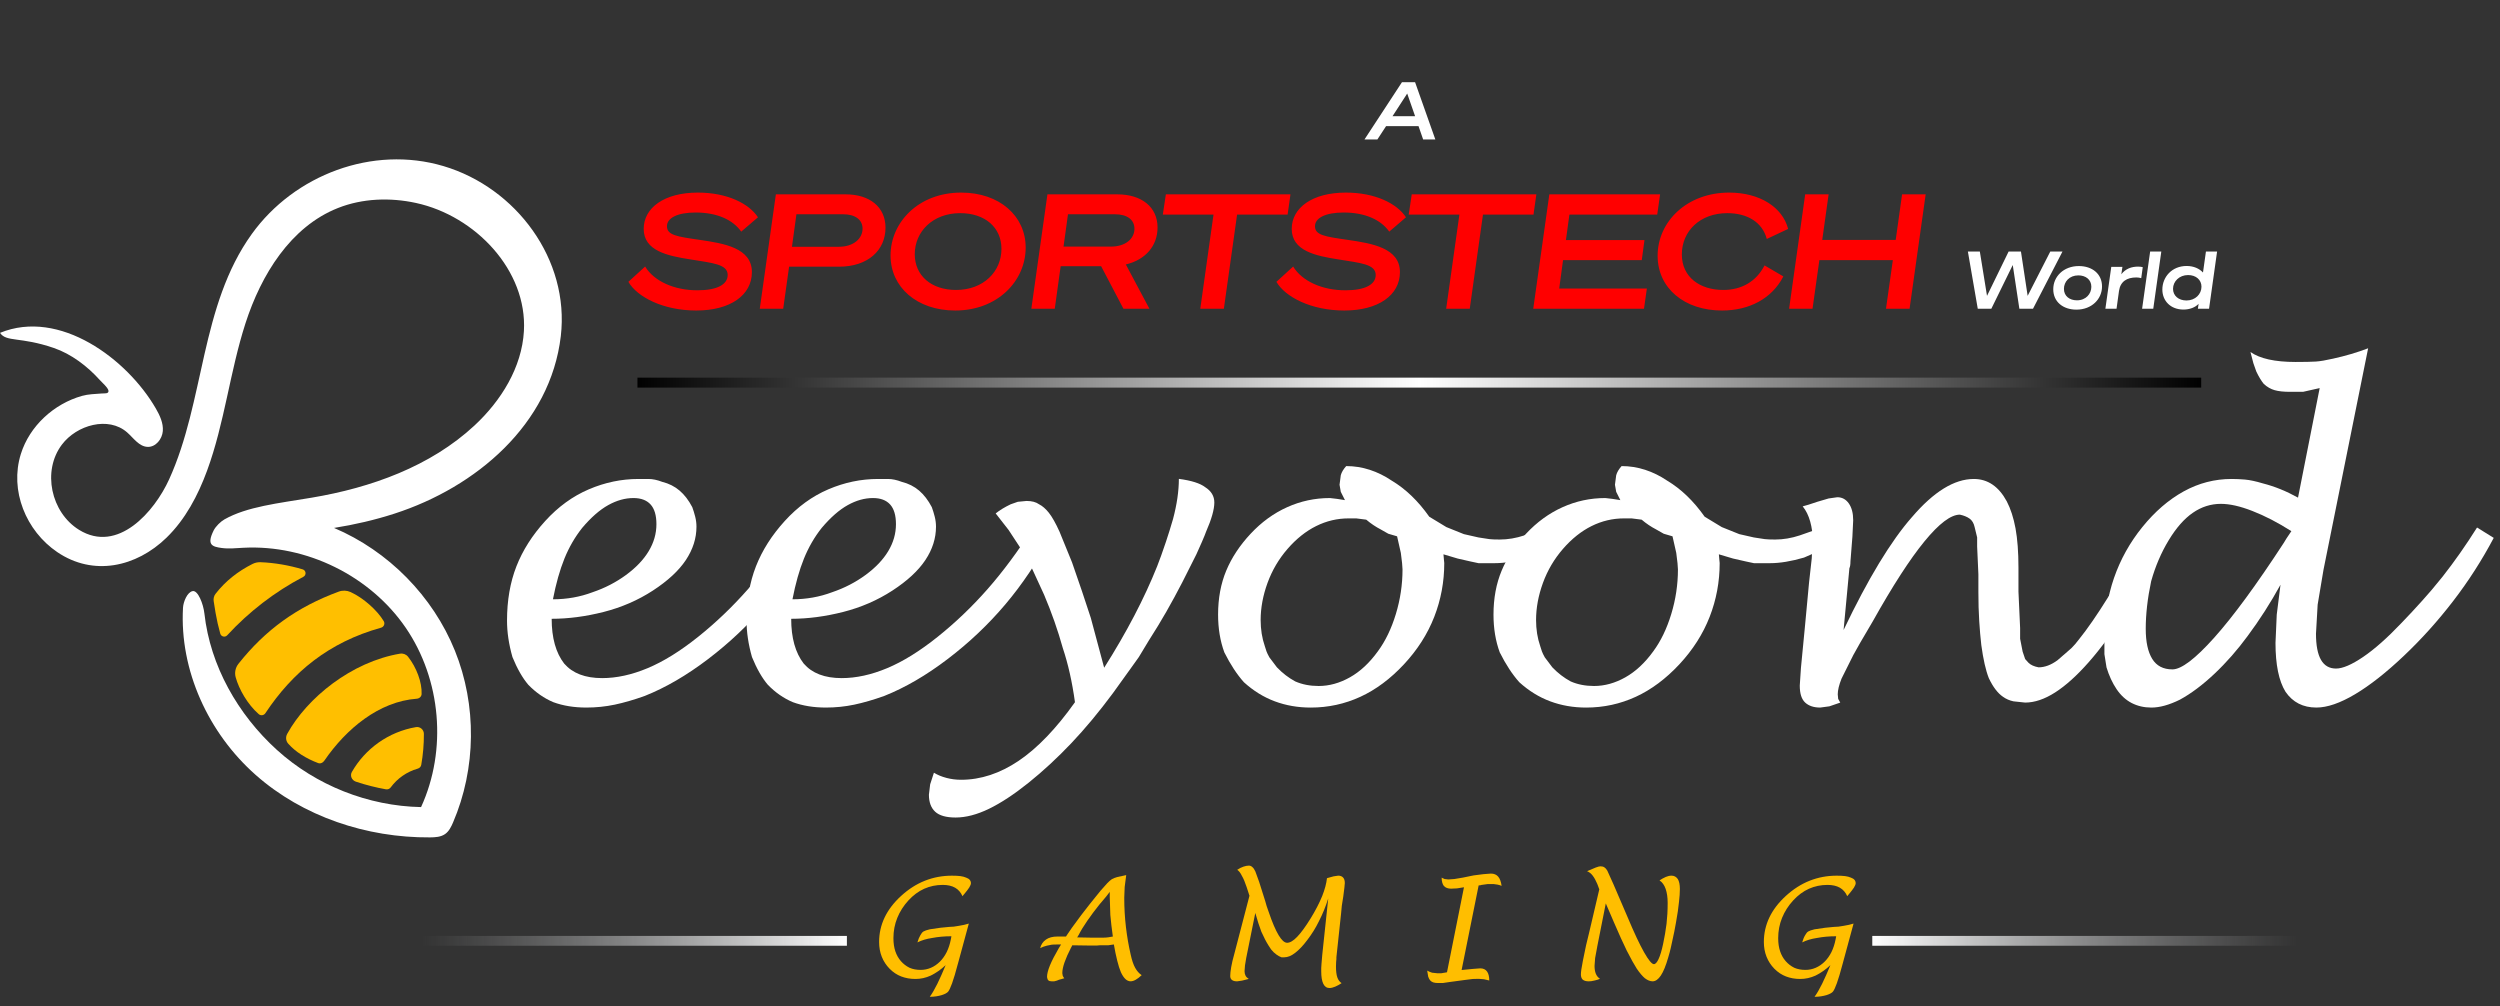 <svg width="251" height="101" viewBox="0 0 251 101" fill="none" xmlns="http://www.w3.org/2000/svg">
<rect x="0" y="0" width="251" height="101" fill="#333333" stroke="none"/>
<path d="M56.645 66.624C57.483 67.596 58.754 68.082 60.458 68.082C61.909 68.082 63.432 67.749 65.024 67.082C66.617 66.416 68.306 65.368 70.095 63.936C71.882 62.507 73.551 60.91 75.102 59.147C76.651 57.384 78.181 55.322 79.689 52.962L81.448 53.879C80.108 56.405 78.585 58.675 76.881 60.688C75.177 62.702 73.25 64.528 71.1 66.165C68.949 67.803 66.826 69.039 64.732 69.872C63.642 70.262 62.638 70.553 61.715 70.748C60.793 70.942 59.844 71.039 58.866 71.039C57.637 71.039 56.534 70.859 55.556 70.5C54.634 70.111 53.796 69.529 53.042 68.753C52.456 68.061 51.924 67.132 51.45 65.968C51.086 64.692 50.905 63.473 50.905 62.308C50.905 60.285 51.22 58.469 51.847 56.862C52.475 55.256 53.44 53.737 54.739 52.309C56.037 50.881 57.497 49.821 59.117 49.128C60.737 48.435 62.399 48.089 64.102 48.089H65.108C65.527 48.089 65.988 48.187 66.49 48.379C67.161 48.546 67.74 48.838 68.229 49.255C68.718 49.671 69.144 50.227 69.506 50.921C69.617 51.227 69.715 51.545 69.799 51.879C69.883 52.213 69.925 52.546 69.925 52.879C69.925 54.045 69.568 55.164 68.857 56.232C68.145 57.301 67.041 58.322 65.548 59.294C64.053 60.267 62.405 60.981 60.604 61.44C58.802 61.897 57.064 62.127 55.388 62.127C55.388 64.043 55.807 65.542 56.644 66.625L56.645 66.624ZM59.494 59.46C60.723 59.044 61.841 58.467 62.846 57.731C63.851 56.995 64.612 56.197 65.129 55.336C65.646 54.476 65.905 53.573 65.905 52.628C65.905 51.74 65.709 51.081 65.319 50.649C64.927 50.22 64.355 50.004 63.601 50.004C62.763 50.004 61.917 50.239 61.067 50.712C60.214 51.185 59.342 51.948 58.448 53.004C57.722 53.921 57.128 54.949 56.667 56.086C56.206 57.225 55.823 58.586 55.515 60.169C56.911 60.169 58.238 59.933 59.495 59.46H59.494Z" fill="white"/>
<path d="M80.694 66.624C81.532 67.596 82.802 68.082 84.507 68.082C85.958 68.082 87.481 67.749 89.073 67.082C90.666 66.416 92.355 65.368 94.143 63.936C95.93 62.507 97.6 60.91 99.15 59.147C100.7 57.384 102.229 55.322 103.738 52.962L105.497 53.879C104.156 56.405 102.633 58.675 100.93 60.688C99.226 62.702 97.299 64.528 95.148 66.165C92.998 67.803 90.875 69.039 88.781 69.872C87.691 70.262 86.686 70.553 85.764 70.748C84.842 70.942 83.893 71.039 82.915 71.039C81.686 71.039 80.583 70.859 79.605 70.5C78.683 70.111 77.845 69.529 77.091 68.753C76.504 68.061 75.973 67.132 75.499 65.968C75.135 64.692 74.954 63.473 74.954 62.308C74.954 60.285 75.269 58.469 75.896 56.862C76.524 55.256 77.489 53.737 78.788 52.309C80.086 50.881 81.546 49.821 83.166 49.128C84.786 48.435 86.448 48.089 88.151 48.089H89.157C89.576 48.089 90.037 48.187 90.539 48.379C91.21 48.546 91.789 48.838 92.278 49.255C92.767 49.671 93.192 50.227 93.555 50.921C93.666 51.227 93.764 51.545 93.848 51.879C93.932 52.213 93.974 52.546 93.974 52.879C93.974 54.045 93.617 55.164 92.905 56.232C92.194 57.301 91.09 58.322 89.596 59.294C88.102 60.267 86.454 60.981 84.653 61.44C82.851 61.897 81.113 62.127 79.436 62.127C79.436 64.043 79.856 65.542 80.693 66.625L80.694 66.624ZM83.543 59.46C84.772 59.044 85.89 58.467 86.895 57.731C87.9 56.995 88.661 56.197 89.178 55.336C89.695 54.476 89.954 53.573 89.954 52.628C89.954 51.74 89.758 51.081 89.368 50.649C88.976 50.22 88.404 50.004 87.65 50.004C86.812 50.004 85.966 50.239 85.116 50.712C84.263 51.185 83.391 51.948 82.497 53.004C81.77 53.921 81.177 54.949 80.716 56.086C80.255 57.225 79.871 58.586 79.564 60.169C80.96 60.169 82.285 59.933 83.543 59.46Z" fill="white"/>
<path d="M106.711 65.083C106.209 63.278 105.58 61.487 104.825 59.709L103.694 57.252C103.331 56.447 102.94 55.739 102.521 55.128L101.265 53.212L99.966 51.547C100.385 51.213 100.888 50.908 101.474 50.63L102.187 50.38L103.066 50.296C103.597 50.296 104.016 50.407 104.323 50.63C104.658 50.796 104.986 51.081 105.307 51.484C105.628 51.887 105.984 52.518 106.375 53.379L107.632 56.461L108.637 59.377L109.518 62.042L110.858 67.041C113.121 63.466 114.894 60.069 116.179 56.853C116.431 56.216 116.724 55.398 117.06 54.399C117.31 53.65 117.548 52.889 117.772 52.112C118.163 50.642 118.358 49.298 118.358 48.078C119.615 48.245 120.494 48.523 120.997 48.911C121.612 49.299 121.919 49.813 121.919 50.451C121.919 51.144 121.64 52.129 121.081 53.405C121.025 53.571 120.893 53.897 120.684 54.382C120.474 54.867 120.285 55.291 120.118 55.651L118.693 58.481C118.162 59.508 117.631 60.485 117.101 61.415C116.571 62.345 115.983 63.309 115.342 64.308C114.81 65.195 114.476 65.75 114.336 65.973C114.308 66.028 114.071 66.361 113.623 66.971L111.738 69.593C110.341 71.479 108.945 73.158 107.548 74.629C106.151 76.099 104.727 77.417 103.275 78.583C101.822 79.747 100.495 80.621 99.294 81.204C98.094 81.786 96.976 82.079 95.943 82.079C94.993 82.079 94.309 81.884 93.891 81.496C93.472 81.107 93.263 80.538 93.263 79.788L93.388 78.747L93.765 77.58C94.128 77.802 94.546 77.977 95.022 78.101C95.497 78.226 95.985 78.289 96.489 78.289C98.472 78.289 100.406 77.65 102.291 76.374C104.177 75.096 106.055 73.138 107.926 70.501C107.647 68.474 107.241 66.668 106.712 65.085L106.711 65.083Z" fill="white"/>
<path d="M144.962 56.112L145.004 56.527C145.004 58.412 144.669 60.214 143.999 61.932C143.328 63.651 142.315 65.239 140.961 66.694C139.605 68.149 138.146 69.238 136.582 69.958C135.017 70.678 133.356 71.04 131.597 71.04C130.312 71.04 129.111 70.832 127.993 70.415C126.876 69.999 125.843 69.361 124.893 68.5C124.194 67.722 123.538 66.722 122.924 65.5C122.506 64.363 122.296 63.099 122.296 61.71C122.296 60.071 122.569 58.599 123.114 57.294C123.658 55.989 124.474 54.753 125.564 53.587C126.654 52.42 127.874 51.532 129.23 50.922C130.584 50.311 132.015 50.004 133.525 50.004L134.237 50.087L135.034 50.213L134.615 49.379L134.49 48.67L134.615 47.712C134.699 47.406 134.881 47.101 135.159 46.795C135.97 46.795 136.758 46.92 137.527 47.17C138.294 47.42 139.028 47.781 139.726 48.253C141.123 49.086 142.379 50.293 143.497 51.877L145.215 52.919L146.974 53.627L148.44 53.96C148.942 54.044 149.306 54.1 149.53 54.127C149.753 54.155 150.103 54.169 150.577 54.169C151.387 54.169 152.211 54.03 153.05 53.752L154.348 53.295C154.767 53.128 155.229 52.879 155.731 52.545L156.779 54.169C155.662 54.946 154.557 55.55 153.47 55.982C152.185 56.356 151.053 56.543 150.076 56.543H148.442C148.078 56.459 147.814 56.402 147.646 56.373L146.347 56.077L144.923 55.653L144.964 56.111L144.962 56.112ZM138.635 53.16C138.133 52.903 137.644 52.575 137.169 52.174L136.163 52.046H135.409C134.263 52.046 133.174 52.303 132.142 52.817C131.108 53.331 130.151 54.094 129.271 55.108C128.39 56.121 127.721 57.26 127.26 58.523C126.8 59.788 126.569 61.03 126.569 62.251C126.569 63.195 126.709 64.071 126.987 64.875C127.043 65.07 127.098 65.243 127.155 65.396C127.211 65.549 127.308 65.751 127.448 66L128.203 67C128.761 67.583 129.375 68.056 130.046 68.416C130.744 68.722 131.526 68.874 132.392 68.874C133.453 68.874 134.5 68.584 135.534 68.002C136.567 67.421 137.503 66.549 138.341 65.387C139.096 64.363 139.696 63.118 140.143 61.651C140.589 60.183 140.813 58.69 140.813 57.166L140.77 56.544L140.645 55.516L140.268 53.846L139.388 53.588L138.633 53.16H138.635Z" fill="white"/>
<path d="M172.613 56.112L172.655 56.527C172.655 58.412 172.32 60.214 171.649 61.932C170.979 63.651 169.966 65.239 168.612 66.694C167.256 68.149 165.797 69.238 164.233 69.958C162.668 70.678 161.007 71.04 159.247 71.04C157.963 71.04 156.762 70.832 155.644 70.415C154.526 69.999 153.493 69.361 152.543 68.5C151.845 67.722 151.188 66.722 150.575 65.5C150.157 64.363 149.947 63.099 149.947 61.71C149.947 60.071 150.22 58.599 150.765 57.294C151.309 55.989 152.125 54.753 153.215 53.587C154.305 52.42 155.525 51.532 156.881 50.922C158.235 50.311 159.666 50.004 161.175 50.004L161.888 50.087L162.685 50.213L162.266 49.379L162.141 48.67L162.266 47.712C162.35 47.406 162.532 47.101 162.81 46.795C163.62 46.795 164.409 46.92 165.178 47.17C165.945 47.42 166.679 47.781 167.377 48.253C168.773 49.086 170.03 50.293 171.148 51.877L172.866 52.919L174.625 53.627L176.091 53.96C176.593 54.044 176.957 54.1 177.181 54.127C177.404 54.155 177.754 54.169 178.228 54.169C179.038 54.169 179.862 54.03 180.701 53.752L181.999 53.295C182.418 53.128 182.88 52.879 183.382 52.545L184.429 54.169C183.313 54.946 182.208 55.55 181.121 55.982C179.836 56.356 178.704 56.543 177.727 56.543H176.093C175.729 56.459 175.465 56.402 175.297 56.373L173.998 56.077L172.574 55.653L172.615 56.111L172.613 56.112ZM166.287 53.16C165.785 52.903 165.296 52.575 164.821 52.174L163.815 52.046H163.061C161.915 52.046 160.826 52.303 159.793 52.817C158.759 53.331 157.803 54.094 156.923 55.108C156.042 56.121 155.373 57.26 154.912 58.523C154.452 59.788 154.221 61.03 154.221 62.251C154.221 63.195 154.361 64.071 154.639 64.875C154.695 65.07 154.75 65.243 154.807 65.396C154.863 65.549 154.959 65.751 155.1 66L155.855 67C156.413 67.583 157.027 68.056 157.698 68.416C158.396 68.722 159.178 68.874 160.044 68.874C161.105 68.874 162.152 68.584 163.186 68.002C164.219 67.421 165.155 66.549 165.993 65.387C166.748 64.363 167.348 63.118 167.794 61.651C168.241 60.183 168.465 58.69 168.465 57.166L168.422 56.544L168.297 55.516L167.92 53.846L167.04 53.588L166.285 53.16H166.287Z" fill="white"/>
<path d="M191.968 51.91C194.148 49.362 196.215 48.089 198.17 48.089C199.566 48.089 200.669 48.838 201.479 50.333C201.87 51.082 202.163 51.988 202.36 53.057C202.554 54.123 202.653 55.433 202.653 56.983V59.394L202.82 63.051V64.132L203.072 65.421C203.213 65.836 203.297 66.086 203.325 66.169C203.437 66.308 203.55 66.433 203.662 66.543C203.887 66.765 204.223 66.916 204.674 67C205.292 67 205.923 66.764 206.57 66.291L207.581 65.415C207.834 65.194 207.975 65.069 208.002 65.042C208.226 64.819 208.465 64.542 208.717 64.208C209.589 63.125 210.557 61.723 211.626 60.001L216.049 53.003L217.777 53.961C216.269 56.793 214.844 59.252 213.504 61.334C212.163 63.416 210.898 65.132 209.712 66.478C208.525 67.826 207.402 68.838 206.34 69.518C205.278 70.199 204.272 70.539 203.323 70.539L202.15 70.414C201.759 70.332 201.41 70.178 201.102 69.958C200.571 69.597 200.097 68.974 199.678 68.087C199.37 67.312 199.119 66.204 198.923 64.763C198.839 64.043 198.77 63.238 198.714 62.351C198.657 61.465 198.63 60.495 198.63 59.443V57.656L198.505 54.87V53.956L198.252 52.917C198.166 52.529 197.998 52.246 197.743 52.066C197.489 51.885 197.165 51.754 196.771 51.67C195.869 51.67 194.685 52.563 193.219 54.351C191.754 56.138 190.02 58.82 188.019 62.395L186.751 64.555L186.075 65.762L184.891 68.132C184.637 68.768 184.51 69.296 184.51 69.71L184.552 70.167L184.761 70.541L183.672 70.915L182.75 71.039C182.107 71.039 181.604 70.873 181.242 70.54C180.878 70.207 180.697 69.638 180.697 68.832L180.816 67.04L181.211 62.957L181.628 58.499L181.897 56.085L181.996 54.226C181.996 53.592 181.912 52.972 181.745 52.367C181.577 51.76 181.327 51.251 180.99 50.838L181.576 50.671L182.457 50.38L183.588 50.047L184.468 49.922C184.942 49.922 185.327 50.129 185.62 50.544C185.913 50.959 186.06 51.523 186.06 52.236L185.981 53.88L185.785 56.38C185.785 56.684 185.749 56.907 185.679 57.045L185.625 57.627L185.096 63.252C187.553 58.1 189.844 54.32 191.966 51.911L191.968 51.91Z" fill="white"/>
<path d="M225.68 63.834C224.642 65.25 223.526 66.52 222.334 67.645C221.141 68.769 219.983 69.638 218.861 70.247C217.794 70.775 216.84 71.04 215.998 71.04C215.268 71.04 214.608 70.887 214.019 70.583C213.43 70.278 212.924 69.814 212.503 69.19C212.083 68.565 211.747 67.838 211.494 67.006L211.283 65.676V64.137C211.283 61.921 211.604 59.883 212.247 58.025C212.889 56.168 213.839 54.464 215.096 52.911C216.353 51.359 217.735 50.167 219.243 49.335C220.751 48.503 222.358 48.088 224.061 48.088C224.479 48.088 224.926 48.109 225.401 48.149C225.876 48.19 226.477 48.319 227.203 48.536C228.376 48.835 229.549 49.311 230.721 49.963L232.896 38.964L231.224 39.34H229.927C229.284 39.34 228.767 39.285 228.377 39.174C227.985 39.064 227.623 38.855 227.287 38.549C227.036 38.244 226.784 37.828 226.533 37.3L226.239 36.467L225.946 35.342C226.421 35.674 227.036 35.925 227.789 36.092C228.545 36.258 229.438 36.342 230.47 36.342C231.393 36.342 232.07 36.327 232.503 36.3C232.936 36.273 233.515 36.175 234.242 36.008C235.499 35.731 236.672 35.384 237.761 34.967L233.278 57.211L232.692 60.709L232.525 63.624C232.525 64.79 232.692 65.665 233.027 66.249C233.362 66.831 233.865 67.123 234.535 67.123C235.204 67.123 236.113 66.735 237.258 65.957C238.404 65.18 239.689 64.042 241.113 62.542C241.812 61.821 242.51 61.07 243.207 60.292C243.765 59.682 244.437 58.891 245.218 57.918C246.419 56.392 247.578 54.739 248.695 52.962L250.371 54.003C249.197 56.225 247.843 58.335 246.307 60.334C244.77 62.333 243.115 64.174 241.342 65.852C239.568 67.533 237.934 68.818 236.44 69.706C234.946 70.594 233.655 71.038 232.565 71.038C231.225 71.038 230.191 70.511 229.466 69.455C228.795 68.373 228.46 66.734 228.46 64.541L228.585 61.709L228.962 58.709C227.951 60.542 226.857 62.251 225.678 63.834H225.68ZM226.115 51.293C224.913 50.823 223.866 50.587 222.973 50.587C221.967 50.587 221.031 50.885 220.165 51.481C219.299 52.076 218.49 52.997 217.736 54.243C216.981 55.491 216.394 56.861 215.976 58.357C215.612 60.074 215.432 61.666 215.432 63.135C215.432 64.437 215.647 65.441 216.081 66.148C216.515 66.855 217.191 67.207 218.113 67.207C219.006 67.207 220.404 66.148 222.303 64.028C224.202 61.908 226.535 58.731 229.3 54.492L229.551 54.077L230.053 53.329C228.712 52.471 227.399 51.792 226.115 51.292V51.293Z" fill="white"/>
<path d="M0 33.419C5.981 30.962 12.77 36.048 15.639 41.001C16.044 41.7 16.41 42.475 16.347 43.279C16.284 44.084 15.637 44.894 14.826 44.867C13.96 44.84 13.41 43.978 12.759 43.409C10.886 41.771 7.713 42.656 6.215 44.639C4.207 47.296 5.123 51.452 7.933 53.193C11.838 55.614 15.508 51.362 16.977 48.135C20.571 40.239 20.091 30.699 25.285 23.487C29.558 17.554 37.41 14.567 44.517 16.674C51.827 18.841 57.202 26.068 56.306 33.739C55.265 42.638 47.762 48.925 39.623 51.563C37.638 52.207 35.598 52.676 33.537 53.004C38.995 55.32 43.46 59.855 45.672 65.329C47.884 70.804 47.816 77.15 45.486 82.576C45.298 83.012 45.08 83.463 44.689 83.737C44.256 84.041 43.691 84.07 43.161 84.074C36.821 84.119 30.406 81.992 25.669 77.802C20.932 73.612 18.022 67.317 18.373 61.023C18.408 60.406 18.805 59.449 19.341 59.347C19.874 59.246 20.415 60.633 20.523 61.606C21.11 66.852 23.881 71.733 27.801 75.291C31.722 78.849 36.968 80.93 42.275 81.032C44.902 75.304 44.297 68.231 40.734 63.026C37.172 57.822 30.775 54.667 24.452 54.995C23.725 55.033 22.965 55.118 22.244 55.016C21.307 54.884 20.724 54.715 21.452 53.255C21.653 52.852 22.147 52.366 22.54 52.143C24.807 50.864 27.911 50.534 31.287 49.968C37.252 48.967 43.214 46.831 47.634 42.725C50.319 40.231 52.394 36.887 52.601 33.24C52.946 27.161 47.744 21.675 41.761 20.377C39.17 19.815 36.402 19.908 33.937 20.882C29.169 22.766 26.215 27.594 24.648 32.453C23.08 37.31 22.55 42.466 20.789 47.259C19.878 49.74 18.611 52.144 16.711 53.99C13.676 56.937 9.372 57.888 5.751 55.432C2.607 53.3 0.948 49.254 2.092 45.586C2.968 42.773 5.406 40.545 8.236 39.746C8.869 39.567 9.573 39.558 10.225 39.505C10.489 39.483 10.916 39.558 10.893 39.24C10.871 38.946 10.217 38.373 10.02 38.154C8.78 36.775 7.167 35.54 5.395 34.934C2.024 33.78 0.632 34.371 0.002 33.416" fill="white"/>
<path d="M40.169 65.627C35.295 66.447 30.831 70.061 28.836 73.678C28.661 73.996 28.693 74.39 28.935 74.662C29.675 75.492 30.71 76.144 31.932 76.61C32.175 76.703 32.42 76.58 32.566 76.367C34.77 73.157 38.057 70.428 41.845 70.151C42.1 70.132 42.316 69.941 42.329 69.686C42.385 68.528 41.813 67 40.968 65.935C40.779 65.696 40.47 65.578 40.168 65.628L40.169 65.627Z" fill="#FFBF00"/>
<path d="M25.355 56.619C23.9 57.351 22.64 58.332 21.638 59.621C21.478 59.827 21.416 60.092 21.453 60.349C21.502 60.69 21.561 61.064 21.644 61.539C21.764 62.234 21.922 62.928 22.113 63.614C22.2 63.927 22.593 64.021 22.813 63.782C24.993 61.416 27.58 59.421 30.462 57.909C30.783 57.741 30.737 57.267 30.39 57.164C29.015 56.753 27.594 56.505 26.169 56.446C25.887 56.434 25.606 56.493 25.354 56.62L25.355 56.619Z" fill="#FFBF00"/>
<path d="M34.012 59.398C29.822 60.939 26.644 63.231 23.937 66.649C23.634 67.031 23.534 67.536 23.663 68.004C23.994 69.204 24.859 70.727 25.98 71.702C26.183 71.879 26.496 71.829 26.645 71.604C29.386 67.473 33.027 64.477 38.257 63.021C38.543 62.942 38.68 62.619 38.529 62.364C37.879 61.278 36.493 60.035 35.202 59.444C34.828 59.273 34.399 59.255 34.013 59.397L34.012 59.398Z" fill="#FFBF00"/>
<path d="M35.72 78.476C36.712 78.807 37.726 79.066 38.754 79.249C38.939 79.282 39.122 79.198 39.234 79.047C39.89 78.156 40.836 77.487 41.939 77.171C42.12 77.12 42.262 76.978 42.294 76.793C42.476 75.765 42.563 74.721 42.558 73.678C42.556 73.259 42.179 72.931 41.764 73.002C38.997 73.477 36.664 75.173 35.33 77.501C35.117 77.872 35.315 78.339 35.721 78.475L35.72 78.476Z" fill="#FFBF00"/>
<path d="M96.183 96.725C95.948 97.613 95.751 98.278 95.591 98.718C95.432 99.158 95.297 99.441 95.189 99.567C95.082 99.693 94.867 99.807 94.548 99.91C94.389 99.958 94.207 99.997 94.005 100.03C93.803 100.062 93.585 100.079 93.35 100.079C93.594 99.741 93.848 99.306 94.111 98.771C94.215 98.565 94.35 98.273 94.52 97.891C94.689 97.512 94.83 97.182 94.943 96.901C94.483 97.334 93.984 97.684 93.449 97.948C92.951 98.175 92.439 98.288 91.912 98.288C91.396 98.288 90.919 98.204 90.482 98.036C90.045 97.868 89.655 97.607 89.312 97.257C88.969 96.906 88.708 96.506 88.53 96.057C88.352 95.607 88.263 95.112 88.263 94.57C88.263 93.709 88.446 92.893 88.813 92.12C89.18 91.349 89.734 90.624 90.476 89.946C91.217 89.268 92.014 88.76 92.865 88.423C93.715 88.086 94.62 87.918 95.578 87.918C95.917 87.918 96.195 87.932 96.417 87.96C96.638 87.988 96.832 88.04 97.001 88.114C97.32 88.225 97.481 88.412 97.481 88.674C97.481 88.778 97.424 88.922 97.311 89.109C97.236 89.221 97.165 89.319 97.1 89.403C97.034 89.487 96.94 89.604 96.818 89.753L96.733 89.852L96.635 89.978C96.465 89.595 96.216 89.311 95.888 89.123C95.558 88.936 95.145 88.844 94.648 88.844C93.99 88.844 93.372 88.973 92.794 89.229C92.216 89.487 91.685 89.88 91.201 90.409C90.717 90.938 90.345 91.52 90.087 92.156C89.829 92.793 89.7 93.471 89.7 94.192C89.7 94.688 89.764 95.126 89.89 95.504C90.018 95.883 90.203 96.213 90.448 96.494C90.692 96.775 90.983 96.999 91.322 97.167C91.65 97.308 92.021 97.377 92.436 97.377C92.793 97.377 93.136 97.308 93.465 97.166C93.793 97.026 94.093 96.819 94.367 96.547C94.64 96.275 94.867 95.954 95.051 95.583C95.234 95.212 95.373 94.788 95.466 94.309L95.522 94C94.827 94 94.183 94.058 93.591 94.172C93.018 94.258 92.524 94.407 92.11 94.617C92.195 94.315 92.294 94.075 92.407 93.896C92.501 93.716 92.603 93.591 92.716 93.521C92.829 93.451 93.041 93.377 93.35 93.302L94.422 93.146L95.282 93.062C95.591 93.062 95.925 93.025 96.282 92.951C96.649 92.894 96.978 92.82 97.27 92.726L96.184 96.725L96.183 96.725Z" fill="#FFBE00"/>
<path d="M107.516 95.18C107.243 95.707 107.032 96.185 106.882 96.613C106.731 97.042 106.656 97.407 106.656 97.707L106.698 97.962C106.737 98.056 106.788 98.141 106.854 98.216L106.572 98.3C106.402 98.338 106.248 98.39 106.107 98.455L105.84 98.526H105.6C105.441 98.526 105.326 98.493 105.255 98.427C105.185 98.362 105.14 98.25 105.122 98.091C105.122 97.793 105.218 97.407 105.411 96.935C105.603 96.464 105.902 95.882 106.306 95.191L106.532 94.826H106.165C105.885 94.826 105.691 94.834 105.584 94.848C105.476 94.861 105.316 94.894 105.102 94.946C104.888 94.997 104.664 95.079 104.431 95.191C104.525 94.826 104.718 94.541 105.009 94.336C105.3 94.131 105.685 94.027 106.165 94.027H107.025L107.208 93.748C107.433 93.411 107.575 93.206 107.631 93.131C107.687 93.057 107.998 92.636 108.561 91.869C109.069 91.197 109.717 90.379 110.506 89.417L111.169 88.673C111.328 88.505 111.484 88.37 111.634 88.266C111.691 88.229 111.775 88.19 111.888 88.148C112.001 88.106 112.094 88.076 112.17 88.056L113.072 87.86L112.918 89.053L112.875 90.147C112.875 91.149 112.932 92.129 113.045 93.087C113.158 94.044 113.317 94.969 113.524 95.857C113.646 96.419 113.796 96.858 113.975 97.177C114.154 97.495 114.37 97.738 114.624 97.906C114.407 98.112 114.207 98.266 114.024 98.368C113.841 98.472 113.67 98.523 113.509 98.523C113.142 98.523 112.818 98.218 112.537 97.608C112.415 97.327 112.293 96.943 112.171 96.455C112.048 95.966 111.935 95.424 111.832 94.823L111.254 94.907H110.408C110.323 94.907 110.22 94.917 110.099 94.934H109.535L107.66 94.907L107.519 95.175L107.516 95.18ZM109.545 94.14H110.8C110.96 94.14 111.124 94.128 111.293 94.103C111.463 94.079 111.608 94.053 111.73 94.028C111.617 93.231 111.533 92.506 111.477 91.857L111.42 90.074V89.544L111.053 90.021L110.39 90.806C109.948 91.357 109.541 91.901 109.17 92.439C108.799 92.975 108.509 93.45 108.303 93.861L108.149 94.114L109.544 94.141L109.545 94.14Z" fill="#FFBE00"/>
<path d="M125.131 96.119L124.997 96.925L124.953 97.507C124.953 97.676 124.986 97.826 125.051 97.953C125.116 98.08 125.224 98.19 125.375 98.285L124.699 98.455L124.206 98.526C123.98 98.526 123.809 98.482 123.691 98.392C123.573 98.304 123.515 98.171 123.515 97.993C123.515 97.768 123.547 97.467 123.613 97.089C123.678 96.711 123.782 96.274 123.923 95.779L125.446 89.935L125.164 89.066C125.004 88.581 124.844 88.201 124.684 87.931C124.543 87.641 124.388 87.439 124.219 87.328C124.425 87.187 124.632 87.083 124.84 87.012C125.046 86.943 125.229 86.907 125.39 86.907C125.52 86.907 125.638 86.958 125.742 87.06C125.846 87.145 125.944 87.29 126.038 87.495L126.42 88.546L127.04 90.508L127.167 90.957L127.279 91.279L127.392 91.6C127.739 92.619 128.067 93.382 128.372 93.892C128.677 94.401 128.962 94.655 129.225 94.655C129.516 94.655 129.855 94.456 130.24 94.053C130.625 93.651 131.067 93.049 131.564 92.245C132.062 91.442 132.456 90.68 132.749 89.961C133.012 89.297 133.171 88.699 133.228 88.168L133.891 87.985L134.356 87.915C134.563 87.915 134.724 87.976 134.842 88.097C134.96 88.219 135.019 88.406 135.019 88.658L134.977 89.12L134.864 90.017L134.717 90.941L134.651 91.656L134.174 96.112V96.294C134.174 96.368 134.164 96.471 134.146 96.601L134.132 97.048C134.132 97.503 134.176 97.862 134.265 98.122C134.354 98.382 134.498 98.578 134.695 98.707C134.489 98.847 134.278 98.963 134.061 99.057C133.845 99.149 133.652 99.197 133.483 99.197C133.201 99.197 132.991 99.053 132.856 98.769C132.72 98.484 132.652 98.07 132.652 97.528V97.2C132.652 97.092 132.66 96.954 132.677 96.785L132.754 95.874L133.355 90.2C133.101 91.012 132.791 91.773 132.425 92.484C132.098 93.157 131.703 93.792 131.242 94.391C130.838 94.933 130.431 95.362 130.018 95.68C129.642 95.97 129.28 96.114 128.933 96.114H128.666L128.412 96.002C128.252 95.917 128.074 95.785 127.876 95.607C127.773 95.503 127.686 95.407 127.616 95.319C127.546 95.229 127.464 95.105 127.37 94.945C127.126 94.56 126.882 94.09 126.637 93.536C126.44 93.019 126.238 92.394 126.032 91.661L125.133 96.118L125.131 96.119Z" fill="#FFBE00"/>
<path d="M146.746 97.389L147.878 97.279L148.615 97.223C148.917 97.223 149.143 97.326 149.294 97.532C149.445 97.737 149.522 98.041 149.522 98.443L148.999 98.317L148.464 98.275L147.857 98.29L147.139 98.38L145.573 98.59L144.855 98.696H144.404C144.187 98.696 144.018 98.674 143.896 98.632C143.775 98.59 143.673 98.525 143.594 98.436C143.514 98.348 143.445 98.219 143.39 98.051L143.29 97.449C143.375 97.496 143.455 97.535 143.529 97.567C143.604 97.6 143.689 97.631 143.783 97.659L144.305 97.716H144.7L145.278 97.617L146.983 89.082L146.278 89.194L145.686 89.222C145.376 89.222 145.137 89.133 144.967 88.955C144.817 88.76 144.741 88.478 144.741 88.115L145.038 88.255L145.418 88.297L146.01 88.255L146.855 88.115L147.955 87.89L148.941 87.765L149.689 87.708C149.999 87.708 150.241 87.809 150.415 88.01C150.589 88.21 150.704 88.521 150.761 88.941C150.628 88.884 150.491 88.843 150.35 88.815L149.955 88.759H149.374L148.753 88.845L148.625 88.88L148.456 88.898L146.746 97.389Z" fill="#FFBE00"/>
<path d="M160.356 95.082L160.151 96.188L160.092 96.972C160.092 97.29 160.136 97.556 160.225 97.77C160.314 97.984 160.453 98.152 160.641 98.274C160.463 98.348 160.283 98.404 160.105 98.442C159.926 98.479 159.811 98.502 159.759 98.511C159.707 98.521 159.62 98.526 159.499 98.526C159.245 98.526 159.047 98.469 158.908 98.358C158.785 98.237 158.723 98.064 158.723 97.839C158.723 97.708 158.738 97.542 158.766 97.341C158.794 97.142 158.845 96.849 158.92 96.466C159.071 95.709 159.179 95.186 159.244 94.896C159.376 94.373 159.474 93.967 159.54 93.677L160.569 89.29L160.372 88.757C160.231 88.422 160.078 88.142 159.915 87.923C159.75 87.704 159.559 87.552 159.343 87.468L160.203 87.103C160.428 87.019 160.588 86.977 160.682 86.977C160.842 86.977 160.975 87.012 161.084 87.083C161.193 87.154 161.288 87.263 161.373 87.411L161.994 88.785L163.403 92.065C164.061 93.633 164.615 94.816 165.066 95.61C165.517 96.404 165.846 96.801 166.052 96.801C166.203 96.801 166.357 96.633 166.517 96.297C166.677 95.96 166.83 95.454 166.975 94.776C167.12 94.098 167.236 93.423 167.32 92.751C167.357 92.405 167.385 92.069 167.405 91.742C167.423 91.415 167.433 91.05 167.433 90.648C167.433 90.097 167.364 89.628 167.229 89.24C167.092 88.852 166.888 88.57 166.615 88.393C166.699 88.336 166.803 88.273 166.925 88.203C167.047 88.133 167.156 88.08 167.249 88.042C167.446 87.958 167.639 87.916 167.828 87.916C168.081 87.916 168.288 88.027 168.448 88.252C168.589 88.476 168.659 88.808 168.659 89.248C168.659 89.612 168.631 90.04 168.574 90.529C168.517 91.02 168.478 91.342 168.455 91.496C168.431 91.65 168.37 92.022 168.271 92.61C168.171 93.198 168.047 93.82 167.898 94.474C167.86 94.652 167.808 94.887 167.743 95.183C167.677 95.476 167.591 95.792 167.489 96.128C167.254 96.951 167.007 97.556 166.748 97.944C166.489 98.331 166.213 98.525 165.922 98.525C165.678 98.525 165.419 98.422 165.146 98.216C164.902 98.011 164.628 97.689 164.328 97.25C164.092 96.885 163.758 96.284 163.326 95.442C163.128 95.032 162.93 94.611 162.734 94.181C162.537 93.752 162.31 93.239 162.056 92.641L161.677 91.758L161.441 91.21L161.222 90.701L160.354 95.08L160.356 95.082Z" fill="#FFBE00"/>
<path d="M185.013 96.725C184.777 97.613 184.581 98.278 184.421 98.718C184.261 99.158 184.128 99.441 184.019 99.567C183.911 99.693 183.697 99.807 183.378 99.91C183.218 99.958 183.038 99.997 182.836 100.03C182.634 100.062 182.415 100.079 182.18 100.079C182.425 99.741 182.677 99.306 182.941 98.771C183.045 98.565 183.18 98.273 183.35 97.891C183.52 97.512 183.661 97.182 183.772 96.901C183.312 97.334 182.814 97.684 182.28 97.948C181.781 98.175 181.268 98.288 180.743 98.288C180.226 98.288 179.75 98.204 179.313 98.036C178.875 97.868 178.485 97.607 178.142 97.257C177.799 96.906 177.539 96.506 177.36 96.057C177.181 95.607 177.091 95.112 177.091 94.57C177.091 93.709 177.276 92.893 177.641 92.12C178.008 91.349 178.562 90.624 179.304 89.946C180.046 89.268 180.843 88.76 181.693 88.423C182.544 88.086 183.448 87.918 184.407 87.918C184.745 87.918 185.025 87.932 185.246 87.96C185.467 87.988 185.661 88.04 185.831 88.114C186.15 88.225 186.31 88.412 186.31 88.674C186.31 88.778 186.254 88.922 186.141 89.109C186.066 89.221 185.995 89.319 185.929 89.403C185.864 89.487 185.77 89.604 185.648 89.753L185.564 89.852L185.464 89.978C185.295 89.595 185.047 89.311 184.717 89.123C184.388 88.936 183.974 88.844 183.477 88.844C182.819 88.844 182.202 88.973 181.624 89.229C181.046 89.487 180.515 89.88 180.03 90.409C179.547 90.938 179.176 91.52 178.918 92.156C178.659 92.793 178.53 93.471 178.53 94.192C178.53 94.688 178.594 95.126 178.721 95.504C178.847 95.883 179.033 96.213 179.277 96.494C179.521 96.774 179.813 96.999 180.152 97.167C180.48 97.308 180.852 97.377 181.264 97.377C181.622 97.377 181.965 97.308 182.294 97.166C182.623 97.026 182.923 96.819 183.195 96.547C183.469 96.275 183.696 95.954 183.879 95.583C184.063 95.212 184.201 94.788 184.295 94.309L184.352 94C183.655 94 183.012 94.058 182.421 94.172C181.847 94.258 181.354 94.407 180.94 94.617C181.025 94.315 181.123 94.075 181.236 93.896C181.33 93.716 181.433 93.591 181.546 93.521C181.659 93.451 181.87 93.377 182.18 93.302L183.251 93.146L184.111 93.062C184.421 93.062 184.755 93.025 185.112 92.951C185.479 92.894 185.807 92.82 186.098 92.726L185.013 96.725Z" fill="#FFBE00"/>
<path d="M231.101 93.966H187.978V94.953H231.101V93.966Z" fill="url(#paint0_linear_308_325)"/>
<path d="M41.905 94.953H85.028V93.966H41.905V94.953Z" fill="url(#paint1_linear_308_325)"/>
<line x1="64" y1="38.415" x2="221" y2="38.415" stroke="url(#paint2_linear_308_325)"/>
<path d="M140.755 8.256H142.075L144.107 14H142.883L142.419 12.664H139.163L138.291 14H136.995L140.755 8.256ZM141.283 9.392L139.811 11.664H142.075L141.283 9.392ZM201.664 25.256H202.904L203.576 29.704L205.848 25.256H207.072L204.112 31H202.744L202.08 26.608L199.928 31H198.568L197.576 25.256H198.776L199.496 29.704L201.664 25.256ZM208.475 31.088C207.131 31.088 206.147 30.304 206.147 29.04C206.147 27.76 207.187 26.712 208.715 26.712C210.059 26.712 211.043 27.496 211.043 28.76C211.043 30.032 210.003 31.088 208.475 31.088ZM208.667 27.648C207.755 27.648 207.219 28.296 207.219 29C207.219 29.736 207.795 30.152 208.523 30.152C209.435 30.152 209.971 29.496 209.971 28.792C209.971 28.064 209.395 27.648 208.667 27.648ZM215.132 26.824L214.98 27.928C214.796 27.88 214.692 27.856 214.484 27.856C213.54 27.856 212.884 28.264 212.748 29.208L212.5 31H211.38L211.972 26.792H213.092L212.98 27.536C213.404 26.984 213.996 26.768 214.668 26.768C214.86 26.768 215.02 26.792 215.132 26.824ZM216.995 25.256L216.187 31H215.067L215.875 25.256H216.995ZM221.18 27.36L221.476 25.256H222.596L221.788 31H220.668L220.74 30.504C220.412 30.856 219.86 31.08 219.22 31.08C217.924 31.08 217.1 30.2 217.1 29.072C217.1 27.824 218.044 26.704 219.54 26.704C220.244 26.704 220.82 26.968 221.18 27.36ZM219.524 30.168C220.404 30.168 221.028 29.536 221.028 28.784C221.028 28.096 220.476 27.616 219.684 27.616C218.804 27.616 218.172 28.248 218.172 29C218.172 29.688 218.724 30.168 219.524 30.168Z" fill="white"/>
<path d="M63.091 28.296L64.771 26.76C65.651 28.216 67.683 29.16 70.051 29.144C71.987 29.144 73.059 28.568 73.059 27.608C73.059 26.52 71.555 26.408 69.283 26.04C67.043 25.688 64.627 25.192 64.627 22.984C64.627 20.872 66.675 19.336 70.067 19.336C73.011 19.336 75.203 20.44 76.099 21.816L74.419 23.256C73.587 22.072 72.003 21.336 69.843 21.336C67.987 21.336 66.963 21.896 66.963 22.712C66.963 23.608 67.939 23.752 70.291 24.088C72.675 24.44 75.491 24.888 75.491 27.32C75.491 29.64 73.315 31.176 69.907 31.176C66.579 31.176 63.971 29.816 63.091 28.296ZM79.225 26.776L78.633 31H76.281L77.897 19.512H84.905C87.321 19.512 88.905 20.792 88.905 22.856C88.905 25.128 87.145 26.776 84.233 26.776H79.225ZM79.513 24.776H84.217C85.689 24.776 86.601 23.96 86.601 22.952C86.601 22.088 85.897 21.512 84.649 21.512H79.961L79.513 24.776ZM95.906 31.176C92.05 31.176 89.41 28.824 89.41 25.656C89.41 22.312 92.226 19.336 96.498 19.336C100.354 19.336 102.978 21.688 102.978 24.856C102.978 28.2 100.162 31.176 95.906 31.176ZM96.402 21.4C93.666 21.4 91.842 23.24 91.842 25.528C91.842 27.672 93.506 29.112 95.986 29.112C98.738 29.112 100.546 27.272 100.546 24.984C100.546 22.84 98.898 21.4 96.402 21.4ZM106.49 26.728L105.898 31H103.546L105.162 19.512H112.17C114.65 19.512 116.218 20.808 116.218 22.84C116.218 24.648 115.05 26.072 113.034 26.552L115.402 31H112.794L110.554 26.728H106.49ZM106.778 24.76H111.514C113.018 24.76 113.898 23.96 113.898 22.968C113.898 22.088 113.21 21.512 111.93 21.512H107.226L106.778 24.76ZM129.276 21.544H124.204L122.876 31H120.508L121.836 21.544H116.748L117.052 19.512H129.564L129.276 21.544ZM128.153 28.296L129.833 26.76C130.713 28.216 132.745 29.16 135.113 29.144C137.049 29.144 138.121 28.568 138.121 27.608C138.121 26.52 136.617 26.408 134.345 26.04C132.105 25.688 129.689 25.192 129.689 22.984C129.689 20.872 131.737 19.336 135.129 19.336C138.073 19.336 140.265 20.44 141.161 21.816L139.481 23.256C138.649 22.072 137.065 21.336 134.905 21.336C133.049 21.336 132.025 21.896 132.025 22.712C132.025 23.608 133.001 23.752 135.353 24.088C137.737 24.44 140.553 24.888 140.553 27.32C140.553 29.64 138.377 31.176 134.969 31.176C131.641 31.176 129.033 29.816 128.153 28.296ZM153.963 21.544H148.891L147.563 31H145.195L146.523 21.544H141.435L141.739 19.512H154.251L153.963 21.544ZM155.553 19.512H166.673L166.385 21.544H157.569L157.217 24.104H165.105L164.833 26.12H156.929L156.545 28.968H165.345L165.057 31H153.937L155.553 19.512ZM166.425 25.672C166.425 22.264 169.353 19.336 173.609 19.336C176.681 19.336 178.969 20.808 179.529 22.984L177.385 23.992C176.937 22.296 175.417 21.4 173.417 21.4C170.697 21.4 168.857 23.192 168.857 25.544C168.857 27.848 170.697 29.112 173.017 29.112C174.857 29.112 176.329 28.264 177.161 26.648L179.049 27.752C177.897 29.992 175.609 31.176 172.889 31.176C169.129 31.176 166.425 28.952 166.425 25.672ZM190.969 19.512H193.337L191.721 31H189.353L190.041 26.12H182.665L181.977 31H179.625L181.241 19.512H183.593L182.953 24.088H190.329L190.969 19.512Z" fill="#FF0000"/>
<defs>
<linearGradient id="paint0_linear_308_325" x1="187.978" y1="94.46" x2="231.101" y2="94.46" gradientUnits="userSpaceOnUse">
<stop stop-color="white"/>
<stop offset="0.99" stop-color="#BBBDBF" stop-opacity="0"/>
</linearGradient>
<linearGradient id="paint1_linear_308_325" x1="85.006" y1="7.915" x2="41.88" y2="7.915" gradientUnits="userSpaceOnUse">
<stop stop-color="white"/>
<stop offset="0.99" stop-color="#BBBDBF" stop-opacity="0"/>
</linearGradient>
<linearGradient id="paint2_linear_308_325" x1="64" y1="39.415" x2="221" y2="39.415" gradientUnits="userSpaceOnUse">
<stop/>
<stop offset="0.5" stop-color="white"/>
<stop offset="1"/>
</linearGradient>
</defs>
</svg>
